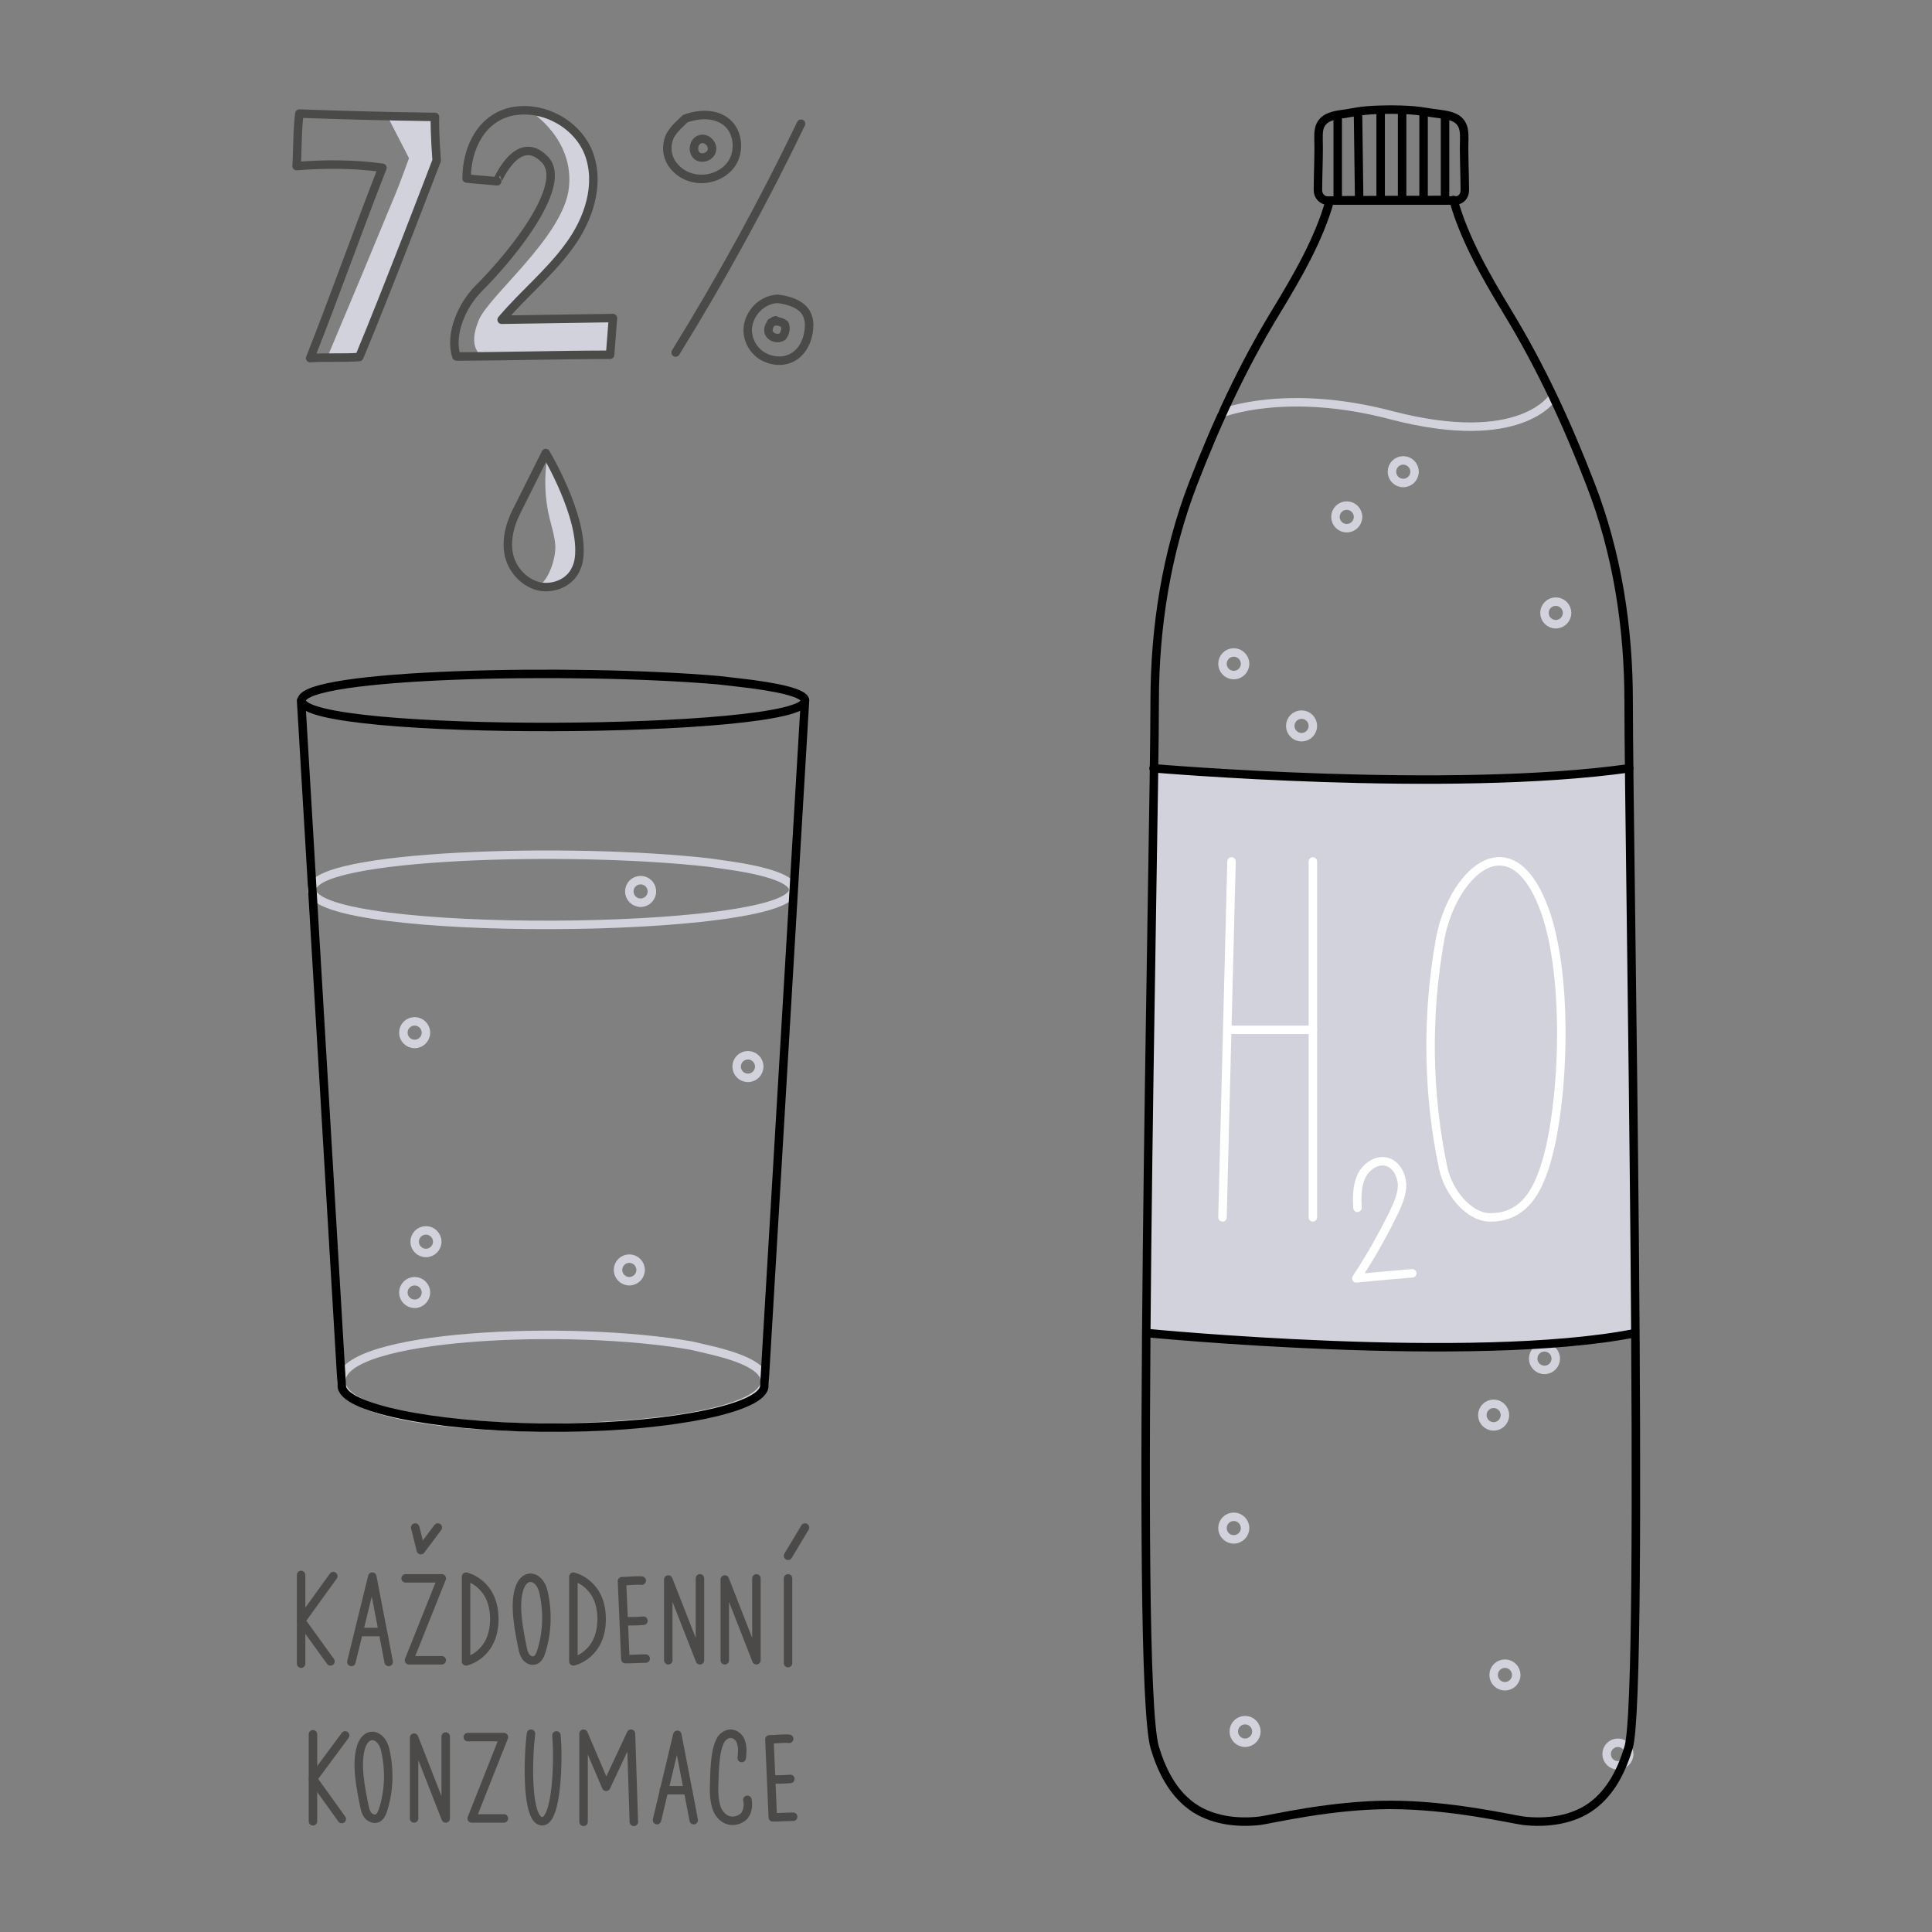 <?xml version="1.0" encoding="UTF-8" standalone="no"?>
<svg xmlns="http://www.w3.org/2000/svg" xmlns:xlink="http://www.w3.org/1999/xlink" version="1.1" id="Vrstva_1" x="0px" y="0px" viewBox="0 0 342 342" style="enable-background:new 0 0 342 342;" xml:space="preserve">
<rect x="0" y="0" width="342" height="342" fill="#808080" stroke="none"/>
<style type="text/css">
    .st0{fill:none;stroke:#D2D2DC;stroke-width:1.5;stroke-linecap:round;stroke-linejoin:round;stroke-miterlimit:10;}
    .st1{fill:#D2D2DC;}
    .st2{fill:none;stroke:#000000;stroke-width:1.5;stroke-linecap:round;stroke-linejoin:round;stroke-miterlimit:10;}
    .st3{fill:none;stroke:#FFFFFF;stroke-width:1.5;stroke-linecap:round;stroke-linejoin:round;stroke-miterlimit:10;}
    .st4{fill:none;stroke:#4A4A49;stroke-width:1.5;stroke-linecap:round;stroke-linejoin:round;stroke-miterlimit:10;}
    .st5{fill:none;stroke:#4B4A49;stroke-width:1.5;stroke-linecap:round;stroke-linejoin:round;stroke-miterlimit:10;}
</style>
<g>
    <g>
        <g>
            <circle class="st0" cx="273.4" cy="240.5" r="2"></circle>
            <circle class="st0" cx="264.4" cy="250.5" r="2"></circle>
            <circle class="st0" cx="286.4" cy="310.5" r="2"></circle>
            <circle class="st0" cx="220.4" cy="306.5" r="2"></circle>
            <circle class="st0" cx="230.4" cy="128.5" r="2"></circle>
            <circle class="st0" cx="218.4" cy="270.5" r="2"></circle>
            <circle class="st0" cx="266.4" cy="296.5" r="2"></circle>
            <circle class="st0" cx="238.4" cy="91.5" r="2"></circle>
            <circle class="st0" cx="248.4" cy="83.5" r="2"></circle>
            <circle class="st0" cx="218.4" cy="117.5" r="2"></circle>
            <circle class="st0" cx="275.4" cy="108.5" r="2"></circle>
        </g>
        <path class="st1" d="M289.4,236c-28.6,5.6-86.1,0-86.1,0l1-100c0,0,52.2,4.5,84.2,0L289.4,236z"></path>
        <path class="st0" d="M216.4,73.1c0,0,11.3-4.5,29.9,0.4c23,6,28.6-3.2,28.6-3.2"></path>
        <path class="st2" d="M257.6,35.5c1,0,1.7-0.8,1.7-1.8c0-2.9-0.2-6.5-0.1-9.1c0-1.1,0-2.2-0.8-3.1c-0.9-1-2.6-1.2-4.1-1.4    c-1.9-0.2-3.2-0.7-8-0.7c-4.9,0-6.1,0.4-8,0.7c-1.5,0.2-3.2,0.4-4.1,1.4c-0.8,0.8-0.8,2-0.8,3.1c0.1,2.6-0.1,6.2-0.1,9.1    c0,1,0.8,1.8,1.7,1.8L257.6,35.5z"></path>
        <g>
            <path class="st2" d="M269.6,322.3c4.2,0.5,8.8-0.1,12.2-2.6c3.4-2.5,5.3-6.4,6.5-10.4c2.9-9.9,0-160.9,0-185.1     c0-13.1-2-26.3-6.8-38.6c-4.1-10.6-8.7-20.6-14.6-30.3c-3.7-6.1-7.7-13-9.6-19.9c0.1,0-21.9,0-21.9,0.1     c-1.9,6.9-5.9,13.7-9.6,19.8c-5.9,9.7-10.5,19.7-14.6,30.3c-4.7,12.2-6.8,25.4-6.8,38.6c0,24.2-3.6,172.4,0,185.1     c1.2,4,3.1,7.9,6.5,10.4c3.4,2.5,8,3.1,12.2,2.6c2.1-0.3,12.6-2.8,23-2.8C256.8,319.5,267.4,322,269.6,322.3z"></path>
        </g>
        <g>
            <line class="st2" x1="236.8" y1="20.5" x2="236.8" y2="35.5"></line>
            <line class="st2" x1="240.4" y1="20.5" x2="240.6" y2="35.5"></line>
            <line class="st2" x1="244.4" y1="19.5" x2="244.4" y2="35.5"></line>
            <line class="st2" x1="248.2" y1="19.5" x2="248.2" y2="35.5"></line>
            <line class="st2" x1="252" y1="20.5" x2="252" y2="35.5"></line>
            <line class="st2" x1="255.8" y1="20.5" x2="255.8" y2="35.5"></line>
        </g>
        <path class="st2" d="M204.2,136c0,0,52.2,4.5,84.2,0"></path>
        <path class="st2" d="M203.3,236c0,0,57.5,5.6,86.1,0"></path>
        <g>
            <line class="st3" x1="218" y1="152.5" x2="216.4" y2="215.5"></line>
            <line class="st3" x1="232.4" y1="152.5" x2="232.4" y2="215.5"></line>
            <line class="st3" x1="218" y1="182.3" x2="232.4" y2="182.3"></line>
            <path class="st3" d="M240.3,213.8c-0.1-1.9-0.1-3.9,0.7-5.6c0.8-1.7,2.8-3.1,4.6-2.5c1.6,0.5,2.5,2.3,2.6,4     c0,1.7-0.7,3.3-1.4,4.8c-2,4.1-4.2,8-6.7,11.8c2.7-0.3,9.9-0.9,9.9-0.9"></path>
            <path class="st3" d="M255.5,206.9c0.9,4,4.4,8.6,8.3,8.6c5.6,0,7.9-4.1,9.3-7.9c3.7-9.9,5-34.9,0-47.4     c-6.1-15.2-16.2-5.2-18.2,6.2C252.5,179.8,252.7,193.7,255.5,206.9z"></path>
        </g>
    </g>
    <g>
        <path class="st0" d="M129.1,153.2c6.9,1,11.3,2.5,11.3,4.3c0,8-85.2,8.6-85.2,0c0-6.3,46-7.6,70.4-4.8L129.1,153.2z"></path>
        <path class="st0" d="M125.4,238.9c6.1,1.4,10,3.2,10,5.6c0,10.5-75,11.3-75,0c0-8.3,40.5-10.1,62-6.3L125.4,238.9z"></path>
        <path class="st2" d="M53.3,124l7.2,121.3c0,3.9,16.1,7.2,35,7.4h4.8c18.9-0.2,35-3.5,35-7.4l7.2-121.3"></path>
        <path class="st2" d="M130.6,120.8c7.2,0.8,11.9,1.9,11.9,3.2c0,6-89.1,6.5-89.1,0c0-4.8,48.1-5.8,73.7-3.6L130.6,120.8z"></path>
        <g>
            <circle class="st0" cx="73.4" cy="182.8" r="2"></circle>
            <circle class="st0" cx="111.4" cy="224.8" r="2"></circle>
            <circle class="st0" cx="113.4" cy="157.8" r="2"></circle>
            <circle class="st0" cx="73.4" cy="228.8" r="2"></circle>
            <circle class="st0" cx="75.4" cy="219.8" r="2"></circle>
            <circle class="st0" cx="132.4" cy="188.8" r="2"></circle>
        </g>
    </g>
    <g>
        <path class="st1" d="M72.4,28c0,0-1.7,4.7-2.3,6.1c-4,9.7-8,19.3-12.1,29c1.8,0,3.7,0,5.5,0c3.6-8.9,7.3-17.9,10.9-26.8    c0.8-1.9,2.7-7.1,2.7-7.1l-0.6-8.5l-7.7,0.3L72.4,28z"></path>
        <path class="st4" d="M118.5,24.3c-0.6,1.5-0.5,3.2,0.4,4.6c0.8,1.2,2,2.1,3.4,2.5c2.6,0.8,5.7-0.2,7.2-2.4    c1.5-2.2,1.2-5.6-0.8-7.3c-2-1.7-4.9-1.6-7.4-0.7C121.4,21,119.1,22.8,118.5,24.3z"></path>
        <path class="st4" d="M141.8,21.9c-6.7,13.9-14.1,27.4-22.2,40.5"></path>
        <path class="st4" d="M137.6,52.9c-3.3,0.2-5.6,3.4-5.2,6.2c0.2,1.4,0.9,2.7,2.2,3.7c1.3,0.9,3.1,1.3,4.6,0.9    c2.6-0.7,3.8-3.2,4-5.5c0.1-0.9,0-1.8-0.4-2.6C141.7,53.2,137.6,52.9,137.6,52.9z"></path>
        <path class="st4" d="M124.1,24.6c1.1-0.2,2.2,1,1.9,2.1c-0.3,1.1-1.9,1.6-2.7,0.8c-0.8-0.8-0.5-2.4,0.5-2.8"></path>
        <path class="st4" d="M137.3,56.7c-0.9,0.2-1.5,1.4-1.2,2.2c0.4,0.9,1.6,1.2,2.4,0.7c0.5-0.6,0.7-1.5,0.4-2.2    c-0.6-0.5-1.6-0.7-2.4-0.3"></path>
        <path class="st4" d="M53,20.1c8,0.3,16,0.5,24,0.6c-0.1,2.7,0.3,7.7,0.3,7.7s-9,23.6-13.7,34.8c-2.7,0.2-6,0-8.7,0.2    c4.4-11.1,8.4-22.5,12.8-33.7C62.6,29,57.6,29,52.5,29.4C52.7,26.4,52.6,23,53,20.1z"></path>
        <path class="st1" d="M90,56.1c0.8-0.9,1-1.9,1.8-2.8c2-2.1,3.9-4.3,5.8-6.4l4.1-4.1c0,0,2.9-5.8,2.9-11.5S99.8,19.8,94,19.8    c0,0,7.7,4.8,6.7,13.5S86.3,52.5,84.7,56.8c-0.6,1.5-1.5,4.3,0.3,6c7.8,0.3,15.5-0.7,23.4-0.4c0-2.1,0.4-4.4,0.8-6.4    C102.9,56.8,96.3,56.9,90,56.1z"></path>
        <path class="st4" d="M96.5,28.3c4,4.3-5.2,16.2-11.8,22.8c-2.9,2.9-5.2,8.1-3.9,12c8.8,0,18.4-0.3,27.2-0.3l0.5-6.5l-19.7,0.3    c3.8-4.5,8.4-8.2,11.9-13c3.5-4.7,5.6-11,3.5-16.5c-2-5.1-7.9-8.4-13.4-7.4c-5.4,1-8.2,6.3-8.2,11.9c1.8,0.2,3.6,0.3,5.4,0.5    C88,32.1,91.7,23.2,96.5,28.3z"></path>
    </g>
    <g>
        <path class="st1" d="M98.3,96.6c-0.1-1.6-0.6-3.2-1-4.8c-0.9-3.6-1-7.4-0.4-11c1.1,2.8,2.3,5.7,3.4,8.5c0.8,2.1,2,4.2,1.8,6.4    c-0.1,1.3,0.8,1.8,0.5,3c-1,3.6-4.1,6.9-7.1,4.9C97.2,102.5,98.4,98.8,98.3,96.6z"></path>
        <path class="st4" d="M91.4,90.6c-1.3,2.6-2,5.7-1.1,8.4c0.8,2.3,2.7,4.2,5.1,4.8c2.4,0.5,5.1-0.5,6.3-2.6c0.4-0.7,0.7-1.5,0.8-2.4    c0.9-7.3-5.9-18.6-5.9-18.6S92.2,89,91.4,90.6z"></path>
    </g>
    <g>
        <g>
            <path class="st5" d="M94,306.9c-0.6,4.6-0.8,15.3,1.9,15.5s3-10.9,2.6-15.2"></path>
            <g>
                <path class="st5" d="M140.4,321.6c-1.1,0-2.4,0.1-3.6,0.1c-0.2-4.6-0.4-9.2-0.6-13.8c1.1,0,2.4-0.2,3.5-0.1"></path>
                <path class="st5" d="M136.8,315c1,0,2,0,3.1-0.1"></path>
            </g>
            <g>
                <line class="st5" x1="55.4" y1="307" x2="55.4" y2="322.4"></line>
                <polyline class="st5" points="60.5,322 55.4,314.9 61.1,307.2     "></polyline>
            </g>
            <path class="st5" d="M64.5,319.7c0.1,0.6,0.3,1.2,0.6,1.6s1,0.8,1.6,0.6c0.6-0.2,0.9-0.9,1.1-1.5c1.1-3.4,1.2-7.1,0.4-10.6     c-0.6-2.7-3.1-3.6-4.2-0.8C62.9,312,63.9,316.8,64.5,319.7z"></path>
            <polyline class="st5" points="73.3,321.9 73.3,307.6 78.9,321.9 78.9,307.4    "></polyline>
            <g>
                <polyline class="st5" points="117.5,316.9 121.8,316.9 122.8,322.2 119.9,307.1 116.3,322.2     "></polyline>
            </g>
            <polyline class="st5" points="82.8,307.5 89.2,307.5 83.5,321.9 89.2,321.9    "></polyline>
            <polyline class="st5" points="103.3,322.5 103.3,306.9 107.3,316.3 111.7,306.9 112.2,322.5    "></polyline>
            <path class="st5" d="M132.3,318.6c0.2,0.9,0.1,2.1-0.6,2.9c-0.7,0.7-1.9,1-2.8,0.7c-1-0.3-1.8-1.3-2.1-2.3s-0.4-2.1-0.4-3.2     c0.1-2.6,0-6.9,1.3-8.9c0.4-0.5,1-0.9,1.6-0.9c0.9,0,1.7,0.7,1.9,1.6c0.3,0.9,0.2,1.8,0.1,2.7"></path>
        </g>
        <g>
            <g>
                <path class="st5" d="M114.3,293.6c-1.1,0-2.4,0.1-3.6,0.1c-0.2-4.6-0.4-9.2-0.6-13.8c1.1,0,2.4-0.2,3.5-0.1"></path>
                <path class="st5" d="M110.8,287c1,0,2,0,3.1-0.1"></path>
            </g>
            <path class="st5" d="M92.5,291.7c0.1,0.6,0.3,1.2,0.6,1.6c0.4,0.5,1,0.8,1.6,0.6c0.6-0.2,0.9-0.9,1.1-1.5     c1.1-3.4,1.2-7.1,0.4-10.6c-0.6-2.7-3.1-3.6-4.2-0.8C90.9,284,91.9,288.7,92.5,291.7z"></path>
            <polyline class="st5" points="118.3,293.9 118.3,279.6 123.9,293.9 123.9,279.4    "></polyline>
            <polyline class="st5" points="128.3,293.9 128.3,279.6 133.9,293.9 133.9,279.4    "></polyline>
            <g>
                <polyline class="st5" points="63.5,288.9 67.8,288.9 68.8,294.2 65.9,279.1 62.2,294.2     "></polyline>
            </g>
            <polyline class="st5" points="71.8,279.4 78.2,279.4 72.4,293.9 78.2,293.9    "></polyline>
            <g>
                <line class="st5" x1="53.3" y1="278.8" x2="53.3" y2="294.5"></line>
                <polyline class="st5" points="58.5,294.1 53.3,286.9 59,279     "></polyline>
            </g>
            <path class="st5" d="M82.5,279.1v15c0,0,5-1.1,5-7.5C87.5,280.2,82.5,279.1,82.5,279.1z"></path>
            <path class="st5" d="M101.5,279.1v15c0,0,5-1.1,5-7.5C106.5,280.2,101.5,279.1,101.5,279.1z"></path>
            <line class="st5" x1="139.5" y1="279.4" x2="139.5" y2="294.4"></line>
            <polyline class="st5" points="73.5,270.4 74.5,274.4 77.5,270.4    "></polyline>
            <line class="st5" x1="139.5" y1="275.4" x2="142.5" y2="270.4"></line>
        </g>
    </g>
</g>
</svg>
